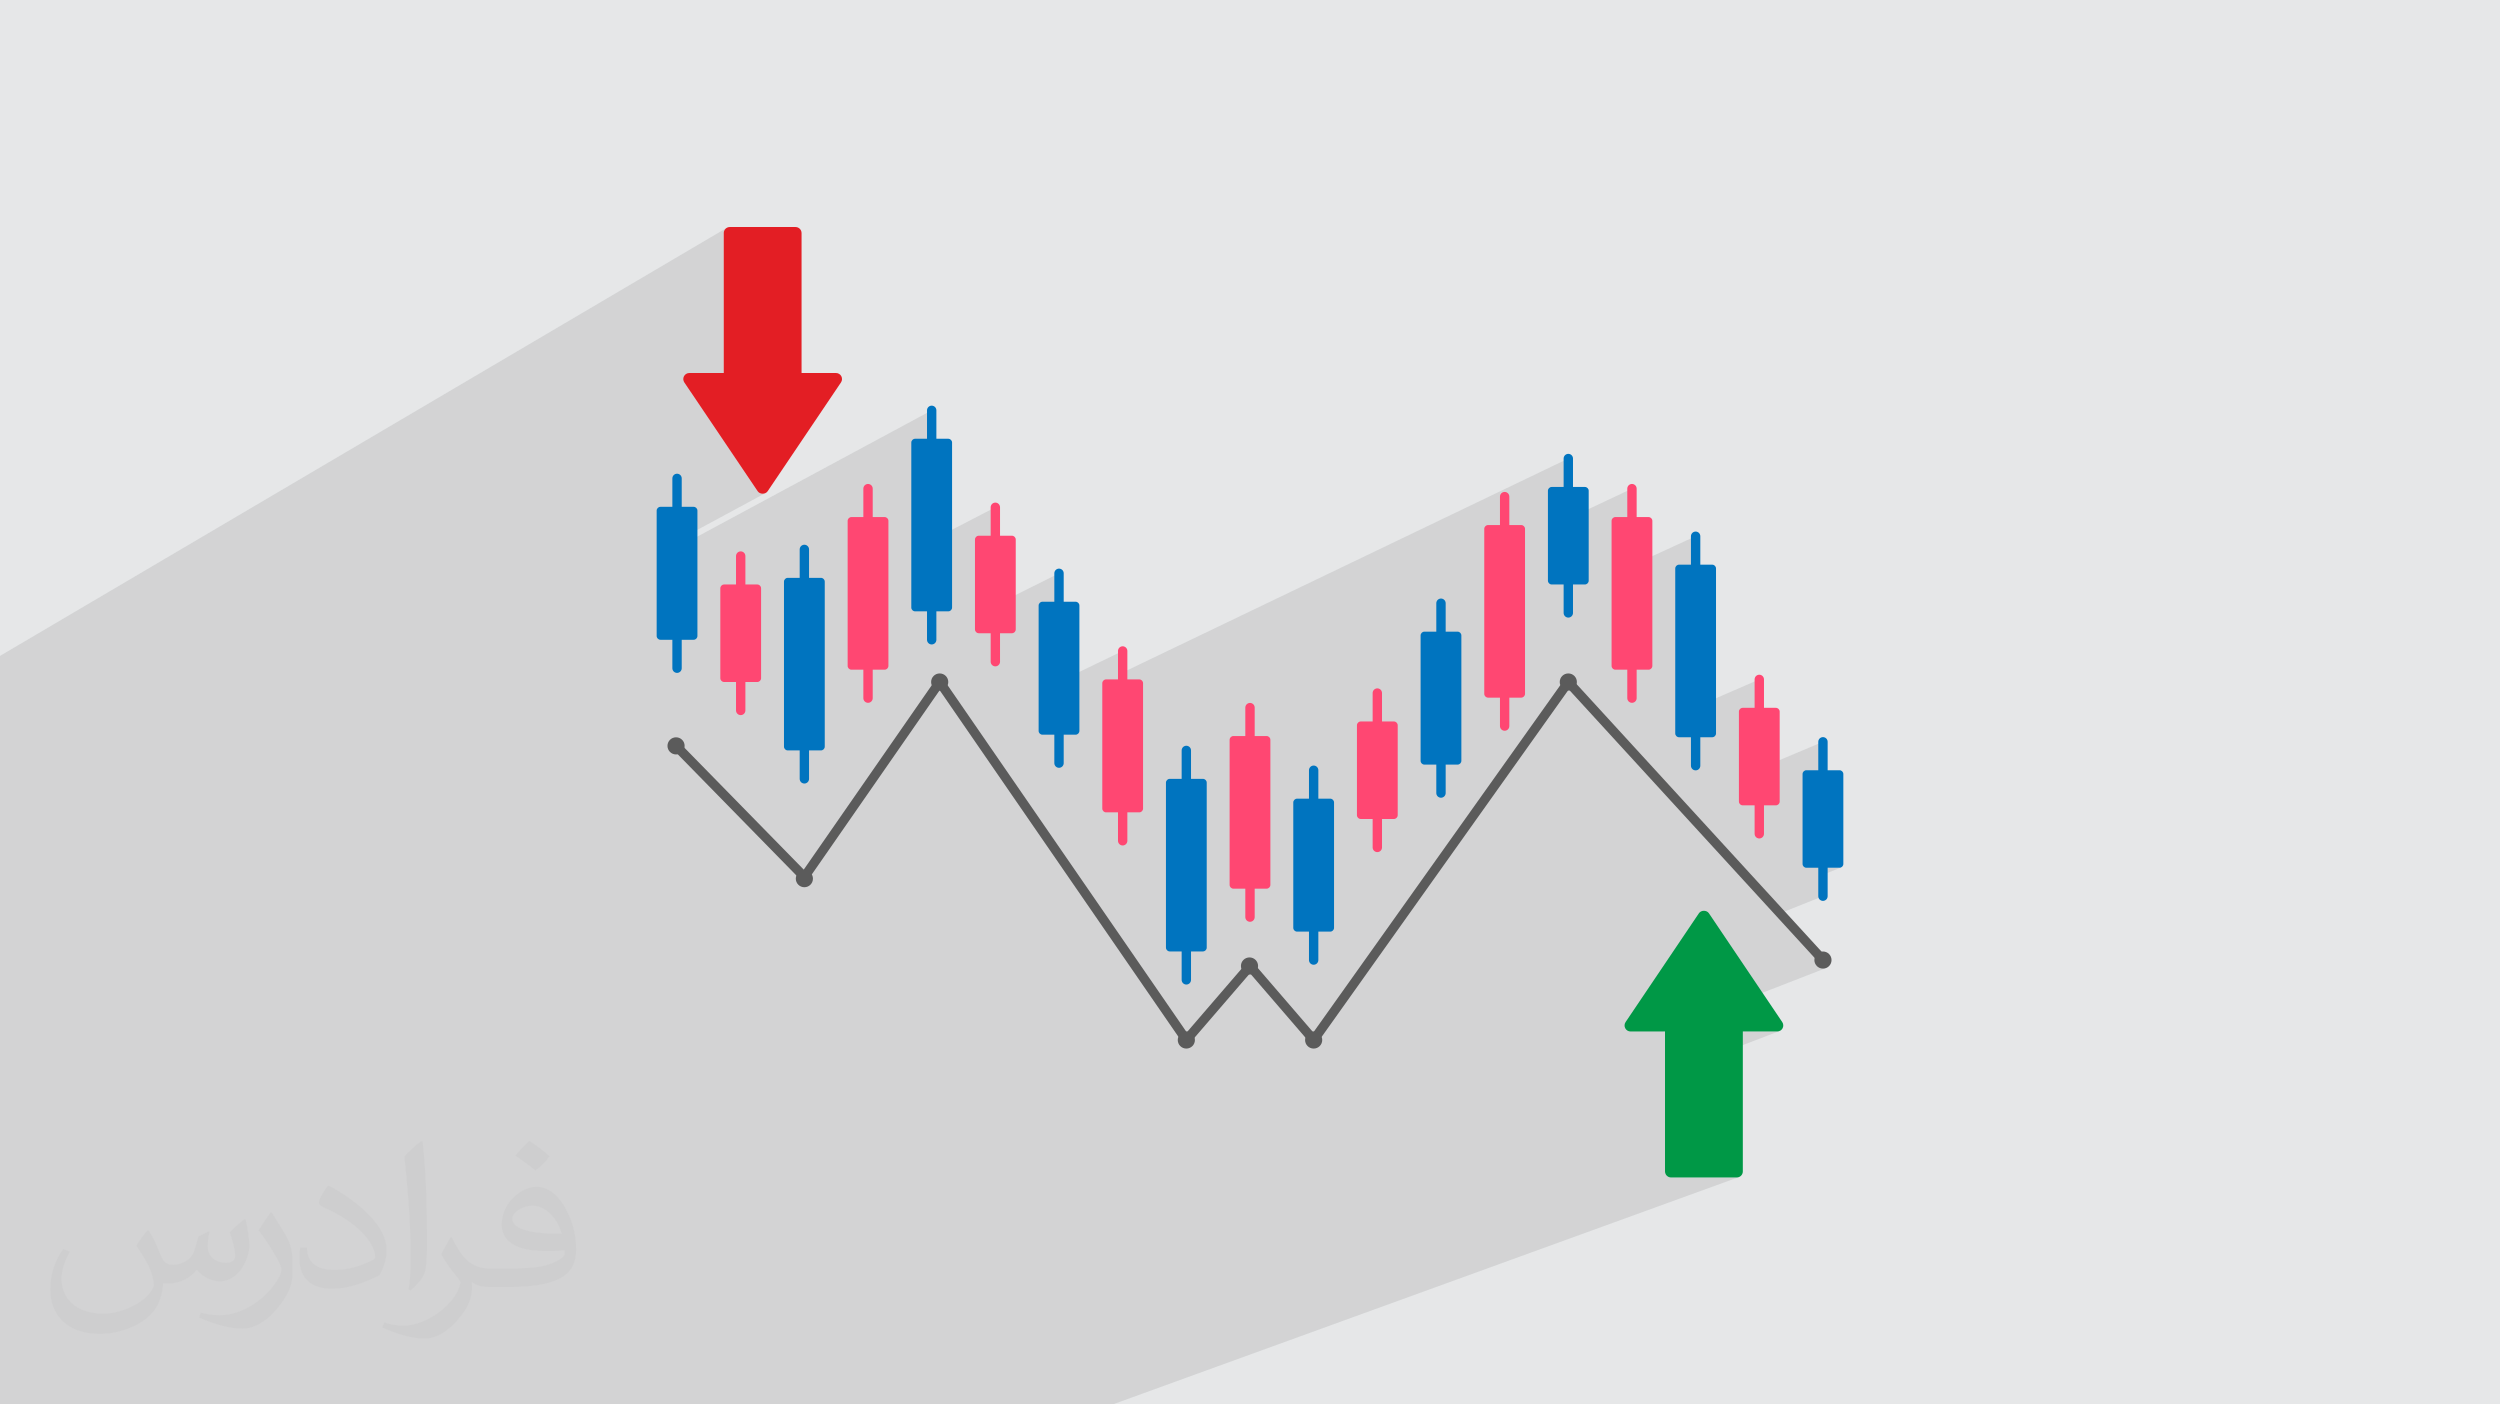 <?xml version="1.0" encoding="UTF-8"?>
<!DOCTYPE svg PUBLIC "-//W3C//DTD SVG 1.1//EN" "http://www.w3.org/Graphics/SVG/1.1/DTD/svg11.dtd">
<!-- Creator: CorelDRAW 2020 (64-Bit) -->
<svg xmlns="http://www.w3.org/2000/svg" xml:space="preserve" width="94.192mm" height="52.917mm" version="1.1" style="shape-rendering:geometricPrecision; text-rendering:geometricPrecision; image-rendering:optimizeQuality; fill-rule:evenodd; clip-rule:evenodd"
viewBox="0 0 9404.92 5283.66"
 xmlns:xlink="http://www.w3.org/1999/xlink"
 xmlns:xodm="http://www.corel.com/coreldraw/odm/2003">
 <defs>
  <style type="text/css">
   <![CDATA[
    .str2 {stroke:#5B5B5B;stroke-width:35.23;stroke-linecap:round;stroke-linejoin:round;stroke-miterlimit:10}
    .str0 {stroke:#0074BF;stroke-width:35.23;stroke-linecap:round;stroke-linejoin:round;stroke-miterlimit:10}
    .str1 {stroke:#FF4772;stroke-width:35.23;stroke-linecap:round;stroke-linejoin:round;stroke-miterlimit:10}
    .fil3 {fill:none;fill-rule:nonzero}
    .fil0 {fill:#E6E7E8}
    .fil6 {fill:#5B5B5B;fill-rule:nonzero}
    .fil7 {fill:#E31E24;fill-rule:nonzero}
    .fil8 {fill:#009846;fill-rule:nonzero}
    .fil4 {fill:#0074BF;fill-rule:nonzero}
    .fil5 {fill:#FF4772;fill-rule:nonzero}
    .fil2 {fill:#373435;fill-opacity:0.031}
    .fil1 {fill:#2B2A29;fill-opacity:0.102}
   ]]>
  </style>
 </defs>
 <g id="Layer_x0020_1">
  <polygon class="fil0" points="-0,0 9404.92,0 9404.92,5283.66 -0,5283.66 "/>
  <polygon class="fil1" points="4181.71,5283.66 3957.04,5283.66 3880.25,5283.66 3018.07,5283.66 3014.53,5283.66 2903.41,5283.66 2652.2,5283.66 2645.19,5283.66 2640.14,5283.66 2570.83,5283.66 2543.85,5283.66 2541.09,5283.66 2497.44,5283.66 2496.85,5283.66 2447.44,5283.66 2068.02,5283.66 1904.14,5283.66 1901.86,5283.66 1817.07,5283.66 1809.53,5283.66 1801.2,5283.66 1760.94,5283.66 1658.92,5283.66 1653.46,5283.66 1648.38,5283.66 1587.04,5283.66 1585.22,5283.66 1557.44,5283.66 1511.98,5283.66 1318.9,5283.66 1245.3,5283.66 1239.73,5283.66 1172.84,5283.66 1145.09,5283.66 1100.87,5283.66 970.2,5283.66 881.86,5283.66 876.36,5283.66 814.95,5283.66 814.08,5283.66 811.64,5283.66 785.47,5283.66 743.51,5283.66 716.09,5283.66 708.62,5283.66 668.95,5283.66 561.51,5283.66 559.05,5283.66 542.65,5283.66 457.61,5283.66 455.27,5283.66 415.64,5283.66 355.05,5283.66 309.21,5283.66 307.22,5283.66 306.77,5283.66 205.35,5283.66 166.98,5283.66 115.62,5283.66 54.29,5283.66 -0,5283.66 -0,5076.42 -0,5013.24 -0,5012.08 -0,4965.34 -0,4958.52 -0,4951.02 -0,4948.1 -0,4917.36 -0,4909.95 -0,4888.66 -0,4848.32 -0,4761.63 -0,4758.74 -0,4744.65 -0,4725.26 -0,4717.72 -0,4700.06 -0,4681.77 -0,4680.5 -0,4631.5 -0,4613.86 -0,4560.43 -0,4552.99 -0,4491.13 -0,4406.56 -0,4342.01 -0,4340.62 -0,4338.98 -0,4335.91 -0,4331.05 -0,4308.67 -0,4295.21 -0,4287.58 -0,4278.32 -0,4268.97 -0,4268.74 -0,4267.38 -0,4246.91 -0,4222.19 -0,4215.6 -0,4214.8 -0,4197.53 -0,4183.53 -0,4182.11 -0,4161.78 -0,4153.29 -0,4128.75 -0,4120.86 -0,4117.53 -0,4110.23 -0,4099.32 -0,4097.91 -0,4089.04 -0,4079.78 -0,4074.64 -0,4057.19 -0,4044.65 -0,4026.27 -0,4015.52 -0,4014.03 -0,3958.56 -0,3939.52 -0,3913.66 -0,3906.33 -0,3845.09 -0,3832.77 -0,3768.58 -0,3767.02 -0,3731.12 -0,3723.62 -0,3709.49 -0,3690.08 -0,3660.96 -0,3643.25 -0,3642.51 -0,3635.69 -0,3635.12 -0,3573.4 -0,3572.62 -0,3499.82 -0,3492.57 -0,3431.92 -0,3409.69 -0,3389.71 -0,3272.43 -0,3264.92 -0,3202.32 -0,2939.87 -0,2897.29 -0,2876.08 -0,2872.49 -0,2478.84 -0,2467.49 2732.72,857.93 2729.36,860.71 2726.58,864.07 2724.49,867.94 2723.16,872.2 2722.7,876.78 2722.7,1403.23 2597.96,1473.63 2850.23,1847.9 2853.93,1852.02 2858.5,1854.96 2863.64,1856.73 2869.08,1857.32 2874.51,1856.73 2879.66,1854.96 2547.01,2034.56 2547.01,2059.74 3504.99,1543.64 3504.99,2032.26 3744.48,1908.4 3744.48,2276.75 3983.98,2156.72 3983.98,2564.71 4223.47,2448.9 4223.47,2529.81 5899.92,1724.97 5899.92,1951.04 6139.42,1838.22 6139.42,2127.4 6378.9,2017.32 6378.9,2659.93 6618.4,2555.86 6618.4,2891.58 6857.9,2790.63 6857.9,3264.46 6920.2,3264.46 6923.1,3264.17 6925.8,3263.33 6857.9,3290.65 6857.9,3371.44 6696.75,3435.77 6834.53,3586.22 6845.34,3581.99 6839.85,3584.96 6836.17,3588.01 6857.89,3611.72 6827.89,3623.41 6828.16,3624.27 6831.14,3629.75 6835.08,3634.53 6839.85,3638.47 6845.34,3641.44 6851.4,3643.31 6857.9,3643.97 6864.4,3643.31 6870.46,3641.44 6255.52,3880.45 6263.69,3880.45 6263.69,3992.9 6556.43,3880.45 6685.91,3880.45 6689.02,3880.24 6692.04,3879.61 6694.91,3878.59 6263.69,4043.38 6263.69,4406.89 6264.15,4411.47 6265.47,4415.73 6267.57,4419.6 6270.35,4422.95 6273.71,4425.73 6277.58,4427.83 6281.84,4429.15 6286.42,4429.61 6533.71,4429.61 6538.29,4429.15 6542.55,4427.83 4185.27,5283.66 "/>
  <path class="fil2" d="M558.52 4627.69c17.95,27.21 29.6,53.36 40.96,82.43 8.45,16.91 12.93,48.09 52.57,48.09 11.61,0 28.28,-3.42 43.06,-11.61 16.63,-8.73 29.32,-21.94 35.94,-42l15.85 -53.36 38.57 -19.02 2.64 2.64c-5.27,20.09 -6.59,39.36 -6.59,54.43 0,44.63 38.57,61.56 69.22,61.56 17.95,0 34.09,-8.73 34.09,-25.11 0,-21.13 -8.98,-57.06 -20.62,-89.29 17.95,-17.95 35.94,-35.94 56.53,-50.47l3.17 1.6c8.98,38.04 14,75.56 14,100.66 0,24.57 -10.83,51.79 -19.81,69.49 -18.49,34.87 -51.25,62.62 -90.87,62.62 -30.1,0 -63.65,-15.07 -86.66,-43.06l-1.32 0c-21.66,26.96 -55.22,51.25 -108.86,51.25l-16.63 0c-2.64,35.41 -10.29,60.49 -21.94,82.95 -31.95,62.34 -126.81,106.47 -216.1,106.47 -124.17,0 -186.51,-71.59 -186.51,-166.96 0,-58.91 19.27,-113.6 48.88,-152.42l24.29 10.04c-18.49,35.41 -30.91,68.68 -30.91,101.45 0,89.29 72.66,131.83 156.4,131.83 77.68,0 173.83,-49.41 191.28,-106.72 -6.59,-62.62 -30.1,-91.93 -66.04,-148.99 10.83,-19.02 24.83,-38.04 42.28,-58.38l3.17 0 0 0 0 0 -0.02 -0.09zm1432.13 -336.04c26.15,16.39 51.79,35.66 76.87,57.85 -14,19.81 -31.45,37.79 -53.11,53.64 -25.11,-20.34 -50.19,-37.79 -75.84,-56.27 17.42,-19.55 34.62,-38.29 52.04,-55.22l0 0 0 0 0 0 0 0 0 0 0.03 0zm13.47 244.11c-42.28,0 -76.87,27.75 -76.87,48.34 0,44.13 84.53,57.85 185.72,57.31 -12.68,-51.79 -57.06,-105.68 -108.86,-105.68l0.01 0.03zm-94.86 236.19c54.96,0 103.04,-1.6 139.74,-10.83 40.96,-10.29 75.56,-30.91 75.56,-45.17 0,-3.7 0,-8.19 -1.32,-11.89 -22.98,2.11 -49.41,2.11 -72.38,2.11 -74.49,0 -131.55,-16.91 -154.02,-58.66 -5.55,-11.61 -9.51,-24.57 -9.51,-39.36 0,-40.43 17.42,-79.79 48.09,-107 25.61,-22.45 53.89,-36.44 82.67,-36.44 52.04,0 93.51,41.75 122.57,107.54 15.85,35.94 26.68,77.4 26.68,129.72 0,34.87 -9.51,64.19 -31.17,85.85 -40.43,39.11 -114.92,53.89 -229.04,53.89l-51.79 0 0 0 -13.47 0c-28.28,0 -48.62,-5.02 -64.72,-17.42l-2.64 0c0.79,6.59 1.32,12.93 1.32,19.02 0,25.61 -8.45,58.38 -25.61,84.53 -50.72,75.3 -105.68,108.04 -153.24,108.04 -48.09,0 -107,-18.49 -160.11,-42.54l9.51 -18.49c17.17,7.13 40.96,11.89 73.7,11.89 85.85,0 198.66,-82.43 212.66,-163 -3.17,-6.59 -8.98,-15.32 -17.17,-24.57 -25.11,-29.85 -40.96,-54.68 -55.75,-80.83 12.68,-25.11 24.29,-45.17 35.13,-63.4l4.49 -0.53c36.72,74.77 69.99,117.55 144.23,117.55l11.61 0 0 0 53.89 0 0 0 0 0 0 0 0 0 0 0 0.09 0.01zm-371.98 79c6.34,-34.34 6.87,-72.91 6.87,-108.86l0 -53.36c0,-99.6 -12.68,-244.36 -22.98,-338.68 17.95,-19.27 43.06,-42 62.87,-57.31l5.81 1.6c13.47,118.62 16.63,256 16.63,383.06 0,33.3 -1.32,65.79 -4.49,89.55 -1.85,30.1 -19.27,52.83 -56.53,87.7l-8.19 -3.7zm-382.8 -157.19c1.85,46.77 24.83,83.49 105.15,83.49 49.93,0 92.19,-12.93 138.96,-35.13 8.45,-3.7 12.93,-8.73 12.93,-12.93 0,-29.32 -22.45,-68.15 -60.23,-103.55 -36.72,-33.3 -85.34,-62.62 -130.76,-82.18 -15.6,-6.59 -20.62,-13.47 -20.62,-20.09 0,-13.47 17.95,-41.75 32.77,-62.09l5.02 -0.53c52.04,27.21 110.17,67.64 153.24,112.53 39.11,41.47 63.4,83.49 63.4,129.19 0,33.81 -10.29,65.51 -26.96,95.11 -57.06,28.79 -117.83,50.72 -178.06,50.72 -73.17,0 -123.1,-34.34 -123.1,-114.92 0,-8.73 0,-22.19 3.17,-39.64l25.11 0 0 0 0 0 0 0 0 0 0 0 -0.02 0zm-132.37 -132.9l45.45 73.45c16.63,27.21 32.23,56.81 32.23,103.55l0 59.7c0,48.34 -30.91,100.13 -80.83,151.38 -39.11,34.62 -73.7,49.41 -105.68,49.41 -47.55,0 -101.98,-14.79 -164.85,-41.75l7.13 -18.49c19.81,5.27 42.79,9.77 71.06,9.77 90.36,-0.53 182.8,-66.57 225.08,-147.15 5.02,-9.26 6.87,-17.95 6.87,-24.04 0,-9.26 -5.02,-19.55 -8.98,-28.79 -22.98,-43.31 -48.62,-82.95 -76.87,-119.68 14.79,-23.25 29.6,-45.7 45.7,-67.9l3.7 0.53 0 0 0 0 0 0 0 0 0 0 -0.02 0.01z"/>
  <g id="_2530691945136">
   <line class="fil3 str0" x1="2547.01" y1="1799.67" x2="2547.01" y2= "2513.79" />
   <path class="fil4" d="M2623.7 2392.45c0,7.95 -6.43,14.38 -14.37,14.38l-124.62 0c-7.94,0 -14.37,-6.43 -14.37,-14.38l0 -471.43c0,-7.95 6.43,-14.4 14.37,-14.4l124.62 0c7.94,0 14.37,6.45 14.37,14.4l0 471.43z"/>
   <line class="fil3 str0" x1="3983.98" y1="2156.72" x2="3983.98" y2= "2870.85" />
   <path class="fil4" d="M4060.66 2749.51c0,7.95 -6.43,14.38 -14.38,14.38l-124.61 0c-7.94,0 -14.38,-6.43 -14.38,-14.38l0 -471.43c0,-7.95 6.44,-14.39 14.38,-14.39l124.61 0c7.95,0 14.38,6.44 14.38,14.39l0 471.43z"/>
   <line class="fil3 str0" x1="5420.93" y1="2269.28" x2="5420.93" y2= "2983.41" />
   <path class="fil4" d="M5497.62 2862.07c0,7.94 -6.43,14.38 -14.37,14.38l-124.62 0c-7.94,0 -14.37,-6.44 -14.37,-14.38l0 -471.44c0,-7.94 6.43,-14.39 14.37,-14.39l124.62 0c7.94,0 14.37,6.45 14.37,14.39l0 471.44z"/>
   <line class="fil3 str1" x1="4223.47" y1="2448.9" x2="4223.47" y2= "3163.02" />
   <path class="fil5" d="M4300.15 3041.69c0,7.95 -6.43,14.38 -14.37,14.38l-124.61 0c-7.95,0 -14.38,-6.43 -14.38,-14.38l0 -471.45c0,-7.93 6.43,-14.38 14.38,-14.38l124.61 0c7.94,0 14.37,6.45 14.37,14.38l0 471.45z"/>
   <line class="fil3 str0" x1="4941.95" y1="2897.59" x2="4941.95" y2= "3611.71" />
   <path class="fil4" d="M5018.63 3490.38c0,7.94 -6.43,14.37 -14.37,14.37l-124.62 0c-7.94,0 -14.37,-6.43 -14.37,-14.37l0 -471.45c0,-7.93 6.43,-14.38 14.37,-14.38l124.62 0c7.94,0 14.37,6.45 14.37,14.38l0 471.45z"/>
   <line class="fil3 str1" x1="2786.51" y1="2091.84" x2="2786.51" y2= "2672.64" />
   <path class="fil5" d="M2863.2 2551.3c0,7.95 -6.45,14.38 -14.38,14.38l-124.61 0c-7.94,0 -14.37,-6.43 -14.37,-14.38l0 -338.11c0,-7.95 6.43,-14.39 14.37,-14.39l124.61 0c7.93,0 14.38,6.44 14.38,14.39l0 338.11z"/>
   <line class="fil3 str1" x1="3744.48" y1="1908.4" x2="3744.48" y2= "2489.2" />
   <path class="fil5" d="M3821.17 2367.87c0,7.94 -6.43,14.37 -14.37,14.37l-124.61 0c-7.95,0 -14.38,-6.43 -14.38,-14.37l0 -338.12c0,-7.94 6.43,-14.39 14.38,-14.39l124.61 0c7.94,0 14.37,6.45 14.37,14.39l0 338.12z"/>
   <line class="fil3 str1" x1="5181.45" y1="2607.19" x2="5181.45" y2= "3187.99" />
   <path class="fil5" d="M5258.13 3066.66c0,7.94 -6.43,14.37 -14.38,14.37l-124.61 0c-7.94,0 -14.37,-6.43 -14.37,-14.37l0 -338.12c0,-7.94 6.43,-14.39 14.37,-14.39l124.61 0c7.95,0 14.38,6.45 14.38,14.39l0 338.12z"/>
   <line class="fil3 str0" x1="5899.92" y1="1724.97" x2="5899.92" y2= "2305.77" />
   <path class="fil4" d="M5976.61 2184.42c0,7.95 -6.43,14.38 -14.38,14.38l-124.61 0c-7.95,0 -14.38,-6.43 -14.38,-14.38l0 -338.11c0,-7.95 6.43,-14.4 14.38,-14.4l124.61 0c7.95,0 14.38,6.45 14.38,14.4l0 338.11z"/>
   <line class="fil3 str1" x1="6618.4" y1="2555.86" x2="6618.4" y2= "3136.66" />
   <path class="fil5" d="M6695.08 3015.32c0,7.94 -6.43,14.37 -14.37,14.37l-124.61 0c-7.95,0 -14.38,-6.43 -14.38,-14.37l0 -338.12c0,-7.94 6.43,-14.39 14.38,-14.39l124.61 0c7.94,0 14.37,6.45 14.37,14.39l0 338.12z"/>
   <line class="fil3 str0" x1="6857.9" y1="2790.63" x2="6857.9" y2= "3371.44" />
   <path class="fil4" d="M6934.58 3250.09c0,7.95 -6.43,14.37 -14.38,14.37l-124.61 0c-7.95,0 -14.38,-6.42 -14.38,-14.37l0 -338.12c0,-7.94 6.43,-14.39 14.38,-14.39l124.61 0c7.95,0 14.38,6.45 14.38,14.39l0 338.12z"/>
   <line class="fil3 str0" x1="3026.01" y1="2066.84" x2="3026.01" y2= "2930.01" />
   <path class="fil4" d="M3102.69 2808.69c0,7.94 -6.43,14.37 -14.38,14.37l-124.61 0c-7.95,0 -14.38,-6.43 -14.38,-14.37l0 -620.51c0,-7.94 6.43,-14.37 14.38,-14.37l124.61 0c7.95,0 14.38,6.43 14.38,14.37l0 620.51z"/>
   <line class="fil3 str0" x1="3504.99" y1="1543.64" x2="3504.99" y2= "2406.82" />
   <path class="fil4" d="M3581.68 2285.49c0,7.94 -6.43,14.37 -14.38,14.37l-124.61 0c-7.95,0 -14.38,-6.43 -14.38,-14.37l0 -620.5c0,-7.95 6.43,-14.38 14.38,-14.38l124.61 0c7.95,0 14.38,6.43 14.38,14.38l0 620.5z"/>
   <line class="fil3 str0" x1="4462.96" y1="2823.07" x2="4462.96" y2= "3686.24" />
   <path class="fil4" d="M4539.65 3564.9c0,7.94 -6.43,14.37 -14.37,14.37l-124.62 0c-7.95,0 -14.38,-6.43 -14.38,-14.37l0 -620.5c0,-7.95 6.43,-14.38 14.38,-14.38l124.62 0c7.94,0 14.37,6.43 14.37,14.38l0 620.5z"/>
   <line class="fil3 str1" x1="5660.43" y1="1868.27" x2="5660.43" y2= "2731.45" />
   <path class="fil5" d="M5737.11 2610.12c0,7.94 -6.45,14.37 -14.38,14.37l-124.61 0c-7.94,0 -14.37,-6.43 -14.37,-14.37l0 -620.5c0,-7.95 6.43,-14.38 14.37,-14.38l124.61 0c7.93,0 14.38,6.43 14.38,14.38l0 620.5z"/>
   <line class="fil3 str0" x1="6378.9" y1="2017.32" x2="6378.9" y2= "2880.49" />
   <path class="fil4" d="M6455.6 2759.15c0,7.95 -6.44,14.37 -14.38,14.37l-124.61 0c-7.95,0 -14.38,-6.42 -14.38,-14.37l0 -620.5c0,-7.95 6.43,-14.38 14.38,-14.38l124.61 0c7.94,0 14.38,6.43 14.38,14.38l0 620.5z"/>
   <line class="fil3 str1" x1="3265.5" y1="1838.22" x2="3265.5" y2= "2626.34" />
   <path class="fil5" d="M3342.18 2505.01c0,7.94 -6.43,14.37 -14.38,14.37l-124.61 0c-7.94,0 -14.37,-6.43 -14.37,-14.37l0 -545.45c0,-7.95 6.43,-14.38 14.37,-14.38l124.61 0c7.95,0 14.38,6.43 14.38,14.38l0 545.45z"/>
   <line class="fil3 str1" x1="4702.46" y1="2662" x2="4702.46" y2= "3450.13" />
   <path class="fil5" d="M4779.14 3328.79c0,7.95 -6.45,14.37 -14.38,14.37l-124.61 0c-7.95,0 -14.38,-6.42 -14.38,-14.37l0 -545.45c0,-7.95 6.43,-14.38 14.38,-14.38l124.61 0c7.93,0 14.38,6.43 14.38,14.38l0 545.45z"/>
   <line class="fil3 str1" x1="6139.42" y1="1838.22" x2="6139.42" y2= "2626.34" />
   <path class="fil5" d="M6216.1 2505.01c0,7.94 -6.43,14.37 -14.38,14.37l-124.61 0c-7.94,0 -14.37,-6.43 -14.37,-14.37l0 -545.45c0,-7.95 6.43,-14.38 14.37,-14.38l124.61 0c7.95,0 14.38,6.43 14.38,14.38l0 545.45z"/>
   <polyline class="fil3 str2" points="2543.28,2805.96 3026.01,3298.97 3535.09,2565.69 4462.96,3912.44 4702.46,3634.47 4941.96,3912.44 5899.91,2565.69 6857.89,3611.72 "/>
   <path class="fil6" d="M3567.37 2565.68c0,17.83 -14.45,32.26 -32.26,32.26 -17.83,0 -32.28,-14.43 -32.28,-32.26 0,-17.82 14.45,-32.26 32.28,-32.26 17.81,0 32.26,14.44 32.26,32.26z"/>
   <path class="fil6" d="M4495.23 3912.45c0,17.82 -14.46,32.26 -32.27,32.26 -17.82,0 -32.27,-14.44 -32.27,-32.26 0,-17.82 14.45,-32.26 32.27,-32.26 17.81,0 32.27,14.44 32.27,32.26z"/>
   <path class="fil6" d="M4974.22 3912.45c0,17.82 -14.45,32.26 -32.26,32.26 -17.83,0 -32.28,-14.44 -32.28,-32.26 0,-17.82 14.45,-32.26 32.28,-32.26 17.81,0 32.26,14.44 32.26,32.26z"/>
   <path class="fil6" d="M5932.19 2565.68c0,17.83 -14.45,32.26 -32.26,32.26 -17.82,0 -32.28,-14.43 -32.28,-32.26 0,-17.82 14.46,-32.26 32.28,-32.26 17.81,0 32.26,14.44 32.26,32.26z"/>
   <path class="fil6" d="M4732.85 3634.02c0,17.82 -14.45,32.26 -32.26,32.26 -17.82,0 -32.27,-14.44 -32.27,-32.26 0,-17.82 14.45,-32.26 32.27,-32.26 17.81,0 32.26,14.44 32.26,32.26z"/>
   <path class="fil6" d="M6890.17 3611.71c0,17.83 -14.46,32.26 -32.27,32.26 -17.82,0 -32.27,-14.43 -32.27,-32.26 0,-17.82 14.45,-32.26 32.27,-32.26 17.81,0 32.27,14.44 32.27,32.26z"/>
   <path class="fil6" d="M3058.27 3305.47c0,17.82 -14.45,32.26 -32.26,32.26 -17.82,0 -32.27,-14.44 -32.27,-32.26 0,-17.82 14.45,-32.26 32.27,-32.26 17.81,0 32.26,14.44 32.26,32.26z"/>
   <path class="fil6" d="M2575.55 2805.96c0,17.82 -14.45,32.26 -32.26,32.26 -17.82,0 -32.28,-14.44 -32.28,-32.26 0,-17.82 14.46,-32.26 32.28,-32.26 17.81,0 32.26,14.44 32.26,32.26z"/>
   <path class="fil7" d="M2745.43 854.06l247.29 0c12.55,0 22.73,10.16 22.73,22.73l0 526.44 129.49 0c8.4,0 16.12,4.62 20.05,12.05 3.95,7.42 3.48,16.41 -1.22,23.36l-275.84 409.26c-8.46,12.55 -29.25,12.55 -37.69,0l-275.85 -409.26c-4.69,-6.96 -5.16,-15.95 -1.23,-23.36 3.94,-7.43 11.67,-12.05 20.08,-12.05l129.46 0 0 -526.44c0,-12.56 10.17,-22.73 22.74,-22.73z"/>
   <path class="fil8" d="M6533.71 4429.61l-247.29 0c-12.56,0 -22.74,-10.17 -22.74,-22.73l0 -526.44 -129.48 0c-8.4,0 -16.12,-4.62 -20.06,-12.05 -3.94,-7.41 -3.47,-16.41 1.23,-23.36l275.83 -409.27c8.45,-12.54 29.26,-12.54 37.7,0l275.85 409.27c4.69,6.96 5.16,15.96 1.22,23.36 -3.93,7.43 -11.66,12.05 -20.07,12.05l-129.47 0 0 526.44c0,12.55 -10.16,22.73 -22.73,22.73z"/>
  </g>
 </g>
</svg>
